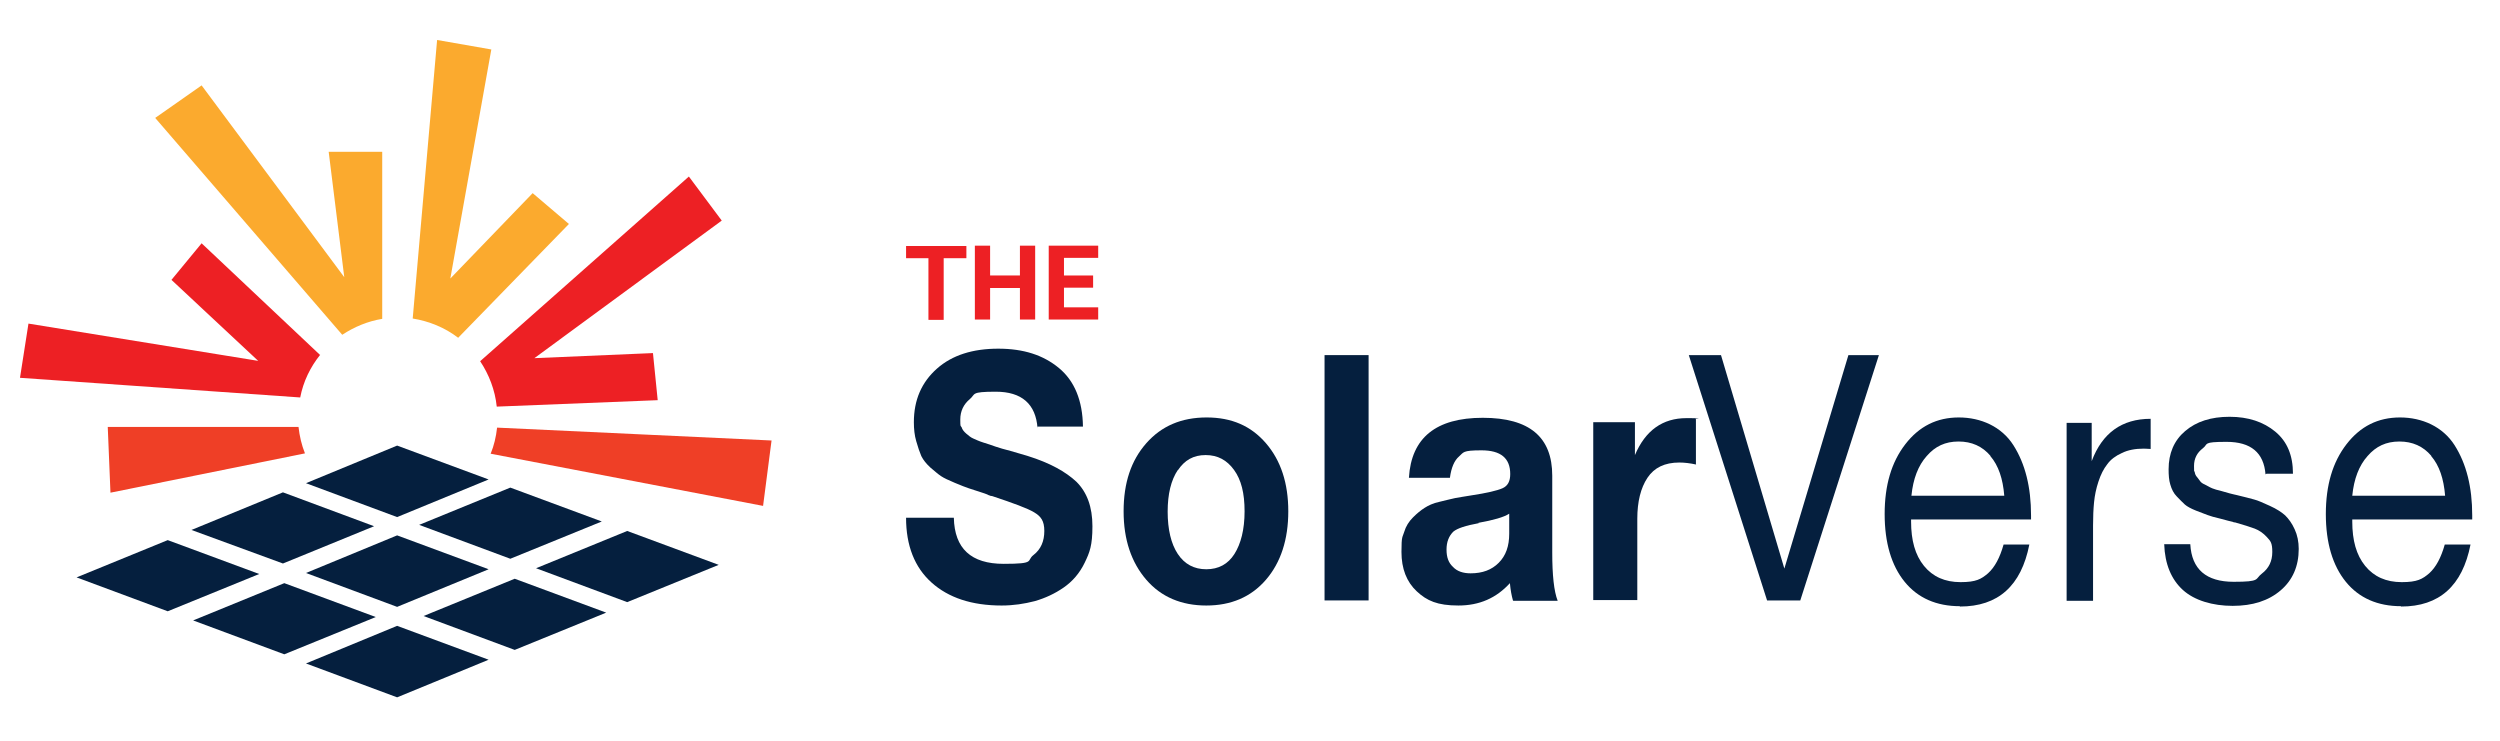 <?xml version="1.0" encoding="UTF-8"?>
<svg id="Layer_1" xmlns="http://www.w3.org/2000/svg" version="1.1" viewBox="0 0 737.8 218.7">
  <!-- Generator: Adobe Illustrator 29.2.1, SVG Export Plug-In . SVG Version: 2.1.0 Build 116)  -->
  <defs>
    <style>
      .st0 {
        fill: #ef3f26;
      }

      .st1 {
        fill: #ed2024;
      }

      .st2 {
        isolation: isolate;
      }

      .st3 {
        fill: #fbaa2e;
      }

      .st4 {
        fill: #051f3e;
      }
    </style>
  </defs>
  <g class="st2">
    <path class="st4" d="M306.2,126.4c-.5-7.2-4.7-10.8-12.3-10.8s-5.9.7-7.7,2.2-2.8,3.5-2.8,6,.1,1.7.4,2.3c.2.7.7,1.3,1.4,1.9.7.6,1.3,1.1,2,1.4s1.7.8,3,1.2c1.3.4,2.5.8,3.6,1.2s2.6.8,4.5,1.3c1.9.5,3.6,1.1,5.1,1.5,6.4,2,11.1,4.6,14.3,7.6,3.1,3.1,4.7,7.4,4.7,13.1s-.8,7.7-2.3,10.8c-1.5,3.1-3.6,5.5-6.2,7.3-2.6,1.8-5.4,3.1-8.5,4-3.1.8-6.3,1.3-9.8,1.3-8.8,0-15.7-2.3-20.7-6.8-5-4.5-7.5-10.9-7.5-19.1h14.1c.2,9.1,5.1,13.6,14.7,13.6s6.6-.9,8.8-2.6c2.2-1.7,3.2-4.1,3.2-7.1s-1-4.3-3-5.5c-2-1.2-6.1-2.7-12.4-4.8-.4,0-.6-.1-.8-.2-.2,0-.4-.2-.7-.3-.3-.1-.6-.2-.8-.3-2.2-.7-3.7-1.2-4.6-1.5-.9-.3-2.2-.8-4.1-1.6s-3.2-1.4-4.1-2-1.9-1.5-3.1-2.5c-1.2-1.1-2.1-2.2-2.7-3.4-.5-1.2-1-2.6-1.5-4.4-.5-1.7-.7-3.6-.7-5.6,0-6.6,2.3-11.8,6.8-15.8s10.6-5.9,18.1-5.9,13.3,1.9,17.9,5.7c4.6,3.8,7,9.6,7.1,17.3h-13.5Z"/>
  </g>
  <g class="st2">
    <path class="st4" d="M373.6,130.8c4.4,5.1,6.6,11.8,6.6,20.1s-2.2,15.1-6.6,20.2c-4.4,5.1-10.3,7.6-17.6,7.6s-13.3-2.5-17.7-7.6c-4.4-5.1-6.7-11.8-6.7-20.2s2.2-15,6.7-20.1c4.5-5.1,10.4-7.6,17.8-7.6s13.1,2.5,17.5,7.6ZM347.6,138.7c-2,3-3,7.1-3,12.3s1,9.5,3,12.5c2,3,4.8,4.5,8.4,4.5s6.4-1.5,8.3-4.5,3-7.2,3-12.6-1-9.3-3.1-12.2-4.8-4.4-8.4-4.4-6.2,1.5-8.2,4.5Z"/>
    <path class="st4" d="M403.9,177.2h-13v-72.4h13v72.4Z"/>
    <path class="st4" d="M446.5,177.2c-.4-1.4-.7-3-.9-5.1-4,4.4-9,6.6-15.2,6.6s-9.3-1.4-12.3-4.2-4.5-6.7-4.5-11.6.3-4.2.8-5.9c.5-1.7,1.4-3.1,2.6-4.3s2.3-2.1,3.4-2.8c1.1-.7,2.5-1.4,4.4-1.8,1.9-.5,3.4-.8,4.6-1.1,1.2-.2,2.8-.5,4.8-.8,4.6-.7,7.6-1.4,9.2-2.1,1.6-.7,2.3-2.1,2.3-4.2,0-4.7-2.8-7-8.5-7s-5.2.6-6.6,1.8c-1.4,1.2-2.3,3.3-2.7,6.3h-12.1c.7-11.8,8-17.7,21.8-17.7s20.5,5.7,20.5,17.1v22.7c0,6.6.5,11.4,1.6,14.2h-13.1ZM436.4,154.4c-3.8.7-6.3,1.5-7.5,2.5-1.3,1.3-2,3-2,5.3s.6,3.9,1.9,5.1c1.2,1.3,3,1.9,5.2,1.9,3.5,0,6.2-1,8.3-3.1,2.1-2.1,3.1-4.9,3.1-8.6v-5.9c-1.5,1-4.6,1.9-9.1,2.7Z"/>
    <path class="st4" d="M500.6,137.1c-1.8-.4-3.5-.6-5-.6-4.3,0-7.4,1.5-9.4,4.5-2,3-3,7.1-3,12.1v24h-13v-52.5h12.3v9.7c3.1-7.3,8.2-10.9,15.2-10.9s1.5.1,2.8.3v13.3Z"/>
  </g>
  <g class="st2">
    <path class="st4" d="M507.9,104.8l18.7,63,18.9-63h9l-23.2,72.4h-9.8l-23.1-72.4h9.5Z"/>
  </g>
  <g class="st2">
    <path class="st4" d="M578.4,178.9c-6.9,0-12.4-2.4-16.3-7.2-3.9-4.8-5.9-11.5-5.9-20s2-15.3,6.1-20.6,9.3-7.9,15.8-7.9,12.6,2.7,16.1,8.2,5.2,12.4,5.2,20.7v1.2h-35.4v.6c0,5.6,1.2,9.9,3.8,13.1,2.6,3.2,6.2,4.8,10.8,4.8s6.1-.9,8.1-2.6c2-1.8,3.5-4.6,4.6-8.5h7.6c-2.4,12.2-9.2,18.3-20.5,18.3ZM587.4,134.5c-2.4-2.8-5.5-4.2-9.4-4.2s-6.9,1.4-9.4,4.3c-2.5,2.8-4,6.7-4.5,11.7h27.4c-.4-5-1.7-8.9-4.1-11.7Z"/>
  </g>
  <g class="st2">
    <path class="st4" d="M634.7,132.5c-.5,0-1.2-.1-2-.1-2.5,0-4.7.4-6.5,1.3-1.8.8-3.3,1.9-4.3,3.3-1.1,1.4-1.9,3-2.6,5.1s-1.1,4.1-1.3,6.1-.3,4.3-.3,6.9v22.2h-7.8v-52.5h7.4v11.3c3.1-8.3,8.9-12.5,17.4-12.5v8.9Z"/>
  </g>
  <g class="st2">
    <path class="st4" d="M668.6,140c-.5-6.4-4.3-9.6-11.5-9.6s-5.3.6-7,1.9-2.6,3-2.6,5.2,0,1.2.2,1.8c.1.6.3,1.1.7,1.5.3.4.6.8.9,1.2s.7.7,1.4,1c.6.3,1.1.6,1.5.8.3.2.9.4,1.8.7.9.2,1.5.4,1.9.5.4.1,1.1.3,2.1.6,1.1.3,1.7.4,2.1.5,2.2.5,3.9,1,5.1,1.3s2.7,1,4.7,1.9c2,.9,3.5,1.9,4.5,2.8,1,1,2,2.3,2.8,4.1.8,1.7,1.2,3.7,1.2,5.8,0,5.1-1.8,9.2-5.3,12.2-3.6,3.1-8.3,4.6-14.2,4.6s-11.3-1.6-14.7-4.7c-3.4-3.1-5.3-7.6-5.5-13.5h7.7c.4,7.4,4.7,11.1,12.8,11.1s6.2-.8,8.3-2.4,3.1-3.7,3.1-6.4-.5-3.2-1.6-4.4c-1.1-1.2-2.3-2-3.6-2.5-1.3-.5-3.3-1.1-5.7-1.8-.4,0-.6-.1-.8-.2-.5-.1-1.7-.4-3.5-.9-1.8-.4-3.1-.8-3.9-1.1-.8-.3-1.9-.7-3.4-1.3-1.5-.6-2.6-1.2-3.3-1.8-.7-.6-1.5-1.5-2.4-2.4s-1.5-2.1-1.9-3.5c-.4-1.3-.5-2.8-.5-4.5,0-4.7,1.6-8.5,4.9-11.3,3.3-2.8,7.6-4.2,13.1-4.2s10,1.5,13.5,4.4,5.2,7,5.2,12.4h-7.8Z"/>
    <path class="st4" d="M708.6,178.9c-6.9,0-12.4-2.4-16.3-7.2-3.9-4.8-5.9-11.5-5.9-20s2-15.3,6.1-20.6,9.3-7.9,15.8-7.9,12.6,2.7,16.1,8.2,5.2,12.4,5.2,20.7v1.2h-35.4v.6c0,5.6,1.2,9.9,3.8,13.1,2.6,3.2,6.2,4.8,10.8,4.8s6.1-.9,8.1-2.6c2-1.8,3.5-4.6,4.6-8.5h7.6c-2.4,12.2-9.2,18.3-20.5,18.3ZM717.5,134.5c-2.4-2.8-5.5-4.2-9.4-4.2s-6.9,1.4-9.4,4.3c-2.5,2.8-4,6.7-4.5,11.7h27.4c-.4-5-1.7-8.9-4.1-11.7Z"/>
  </g>
  <path class="st0" d="M88.2,126H31.8l.8,19.4,57.4-11.6c-1-2.5-1.6-5.1-1.9-7.8h0Z"/>
  <path class="st1" d="M94.5,104.8l-35-33-8.9,10.8,25.6,23.9-67.8-11-2.5,16,82.7,5.8c.9-4.7,3-9,5.9-12.6h0Z"/>
  <path class="st3" d="M112.8,94.1v-49.3h-15.8l4.6,37L59.5,25.2l-13.7,9.6,55.2,64c3.5-2.3,7.5-4,11.8-4.7Z"/>
  <path class="st3" d="M135.2,99.7l32.7-33.6-10.7-9.1-24.3,25.2,12.1-67.6-16-2.8-7.2,82.2c4.9.8,9.5,2.7,13.3,5.6h0Z"/>
  <path class="st1" d="M157.7,105.7l55.3-40.6-9.7-13-61.6,54.5c2.6,3.9,4.4,8.5,4.9,13.4l47.5-1.9-1.4-13.9-35,1.5h0Z"/>
  <path class="st0" d="M146.7,126.2c-.3,2.7-.9,5.3-1.9,7.7l80.4,15.4,2.5-19.3-81-3.8h0Z"/>
  <g>
    <polygon class="st4" points="117.2 131.5 90.3 142.6 117.2 152.6 144.2 141.5 117.2 131.5"/>
    <polygon class="st4" points="117.2 158 90.3 169.1 117.2 179.1 144.2 168 117.2 158"/>
    <polygon class="st4" points="151.9 170.8 125 181.8 151.9 191.8 178.9 180.8 151.9 170.8"/>
    <polygon class="st4" points="185.1 156.7 158.2 167.7 185.1 177.7 212.1 166.7 185.1 156.7"/>
    <polygon class="st4" points="150.6 143.9 123.7 154.9 150.6 164.9 177.6 153.9 150.6 143.9"/>
    <polygon class="st4" points="83.9 172.1 57 183.1 83.9 193.1 110.9 182.1 83.9 172.1"/>
    <polygon class="st4" points="117.2 184.7 90.3 195.8 117.2 205.8 144.2 194.7 117.2 184.7"/>
    <polygon class="st4" points="83.5 145.3 56.5 156.4 83.5 166.3 110.4 155.3 83.5 145.3"/>
    <polygon class="st4" points="49.5 159.4 22.6 170.4 49.5 180.4 76.5 169.4 49.5 159.4"/>
  </g>
  <path class="st1" d="M285.2,76.2h-6.7v18.2h-4.5v-18.2h-6.6v-3.6h17.8v3.6h0Z"/>
  <path class="st1" d="M305.5,94.3h-4.5v-9.3h-8.8v9.3h-4.5v-21.8h4.5v8.8h8.8v-8.8h4.5s0,21.8,0,21.8Z"/>
  <path class="st1" d="M322.6,84.9h-8.6v5.8h10.1v3.6h-14.6v-21.8h14.6v3.6h-10.1v5.2h8.6v3.5h0Z"/>
</svg>